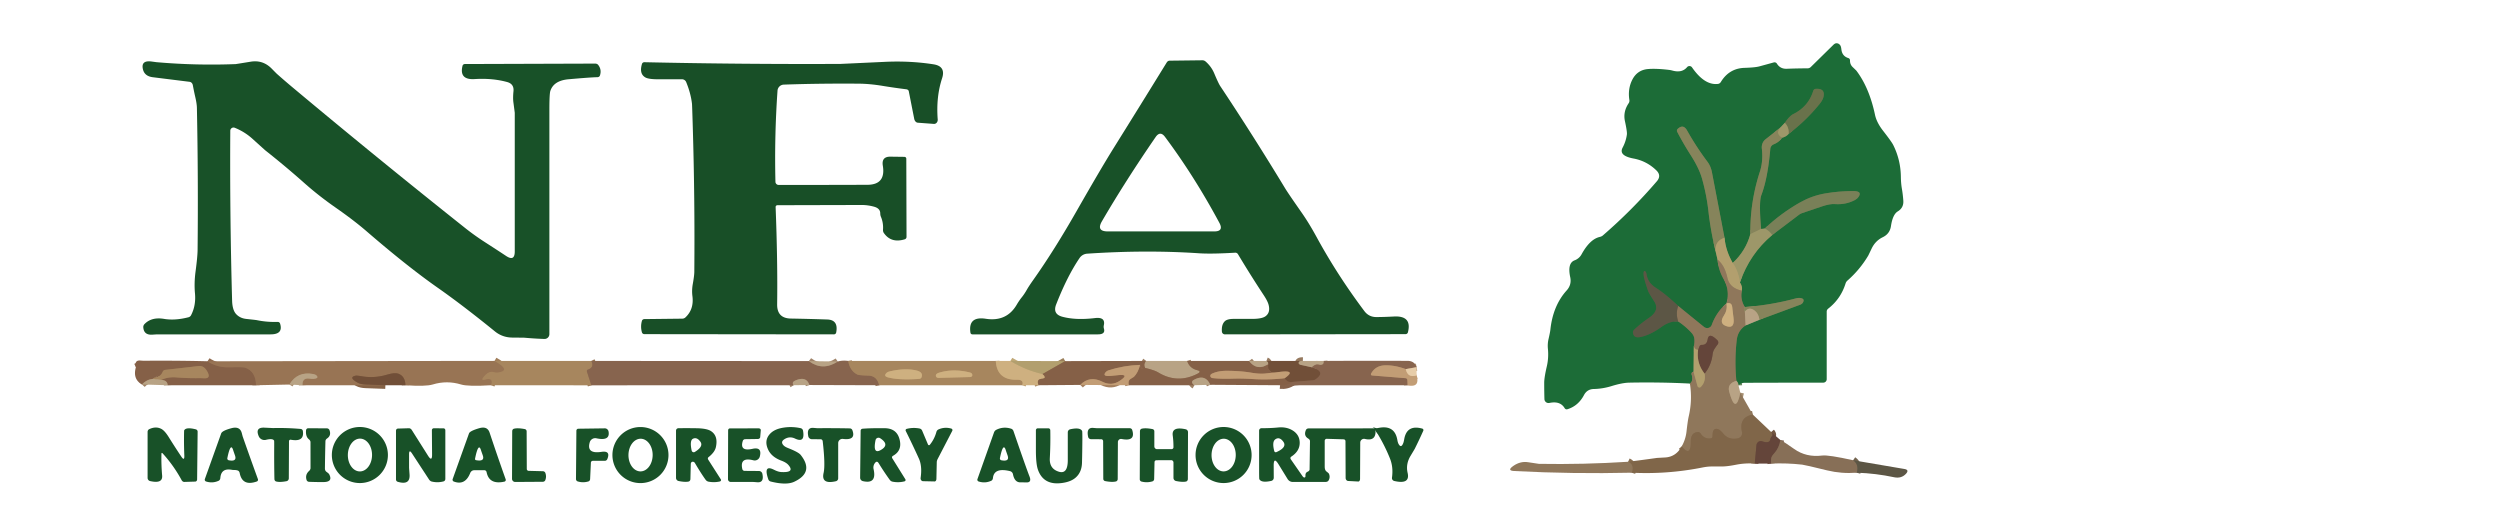 <?xml version="1.0" encoding="UTF-8" standalone="no"?>
<!DOCTYPE svg PUBLIC "-//W3C//DTD SVG 1.1//EN" "http://www.w3.org/Graphics/SVG/1.1/DTD/svg11.dtd">
<svg xmlns="http://www.w3.org/2000/svg" version="1.1" viewBox="0 0 686 143">
<g stroke-width="2.00" fill="none" stroke-linecap="butt">
<path stroke="#6a885e" vector-effect="non-scaling-stroke" d="
  M 477.04 105.75
  Q 477.02 105.00 476.46 104.50"
/>
<path stroke="#567249" vector-effect="non-scaling-stroke" d="
  M 476.46 104.50
  Q 475.92 98.90 476.56 93.31
  Q 476.86 90.70 479.00 89.29"
/>
<path stroke="#6a885e" vector-effect="non-scaling-stroke" d="
  M 479.00 89.29
  L 482.79 87.75"
/>
<path stroke="#517849" vector-effect="non-scaling-stroke" d="
  M 482.79 87.75
  L 493.96 83.62
  A 1.59 1.15 -2.3 0 0 494.72 83.02
  Q 495.34 81.92 493.93 81.77
  Q 493.40 81.71 492.58 81.93
  Q 485.80 83.73 478.79 84.25"
/>
<path stroke="#567249" vector-effect="non-scaling-stroke" d="
  M 478.79 84.25
  Q 477.50 82.23 477.96 79.75"
/>
<path stroke="#678653" vector-effect="non-scaling-stroke" d="
  M 477.96 79.75
  Q 478.18 78.62 477.44 77.50"
/>
<path stroke="#5d8250" vector-effect="non-scaling-stroke" d="
  M 477.44 77.50
  Q 480.15 69.64 486.29 64.50"
/>
<path stroke="#4b7648" vector-effect="non-scaling-stroke" d="
  M 486.29 64.50
  L 493.69 58.90
  Q 494.07 58.62 494.55 58.46
  L 499.97 56.63
  Q 502.15 55.90 503.49 56.00
  Q 506.37 56.22 508.86 54.96
  Q 509.66 54.55 510.05 53.93
  Q 511.01 52.42 508.50 52.42
  Q 504.70 52.43 500.99 53.05
  Q 497.29 53.66 493.96 55.53
  Q 488.69 58.50 484.25 62.71"
/>
<path stroke="#5d8250" vector-effect="non-scaling-stroke" d="
  M 484.25 62.71
  L 483.25 62.83"
/>
<path stroke="#517849" vector-effect="non-scaling-stroke" d="
  M 483.25 62.83
  Q 482.61 55.40 483.31 53.56
  Q 485.08 48.93 485.77 40.85
  A 1.48 1.48 -8.5 0 1 486.69 39.61
  Q 488.18 39.02 489.00 37.79"
/>
<path stroke="#5d8250" vector-effect="non-scaling-stroke" d="
  M 489.00 37.79
  Q 490.07 37.56 490.79 36.75"
/>
<path stroke="#436f41" vector-effect="non-scaling-stroke" d="
  M 490.79 36.75
  Q 495.55 33.16 499.30 28.53
  Q 500.24 27.37 500.41 26.39
  Q 500.79 24.19 498.19 24.38
  A 0.80 0.71 -82.5 0 0 497.55 24.93
  Q 496.21 29.25 492.06 31.31
  Q 491.07 31.80 489.75 33.71"
/>
<path stroke="#5d8250" vector-effect="non-scaling-stroke" d="
  M 489.75 33.71
  L 488.50 35.04"
/>
<path stroke="#517849" vector-effect="non-scaling-stroke" d="
  M 488.50 35.04
  L 484.45 38.23
  A 2.93 2.66 69.1 0 0 483.45 40.79
  Q 483.84 44.26 482.91 47.10
  Q 480.19 55.46 480.29 64.25"
/>
<path stroke="#5d8250" vector-effect="non-scaling-stroke" d="
  M 480.29 64.25
  Q 479.06 68.80 475.47 72.15"
/>
<path stroke="#678653" vector-effect="non-scaling-stroke" d="
  M 475.47 72.15
  Q 473.56 68.90 473.21 65.25"
/>
<path stroke="#517849" vector-effect="non-scaling-stroke" d="
  M 473.21 65.25
  L 469.75 47.23
  Q 469.43 45.59 468.53 44.39
  Q 465.46 40.31 462.94 35.81
  Q 461.87 33.92 460.34 35.39
  A 0.70 0.65 54.7 0 0 460.23 36.19
  Q 461.94 39.46 463.93 42.57
  Q 466.22 46.15 467.03 49.00
  Q 468.27 53.38 468.79 57.94
  Q 469.41 63.41 470.71 68.75"
/>
<path stroke="#678653" vector-effect="non-scaling-stroke" d="
  M 470.71 68.75
  L 471.29 71.25"
/>
<path stroke="#567249" vector-effect="non-scaling-stroke" d="
  M 471.29 71.25
  Q 471.54 74.07 472.94 76.54
  Q 474.74 79.72 473.75 83.25
  Q 470.96 85.66 469.69 89.18
  A 1.37 1.31 29.8 0 1 467.57 89.70
  L 460.50 83.96"
/>
<path stroke="#3c613e" vector-effect="non-scaling-stroke" d="
  M 460.50 83.96
  Q 457.12 80.73 454.31 78.94
  Q 452.13 77.55 451.80 75.20
  A 1.20 0.58 -89.8 0 0 451.43 74.43
  Q 450.97 74.12 451.00 75.25
  Q 451.03 76.37 452.24 79.83
  Q 452.43 80.39 453.93 82.73
  Q 455.50 85.17 452.47 87.23
  Q 450.31 88.68 448.42 90.47
  A 1.04 0.90 -27.8 0 0 448.09 91.32
  Q 448.29 92.82 450.00 92.50
  Q 452.76 91.99 455.94 89.69
  Q 458.24 88.03 460.50 88.21"
/>
<path stroke="#567249" vector-effect="non-scaling-stroke" d="
  M 460.50 88.21
  Q 462.48 89.52 464.08 91.25
  Q 464.84 92.05 464.93 92.98
  Q 465.03 93.99 464.79 95.00"
/>
<path stroke="#678653" vector-effect="non-scaling-stroke" d="
  M 464.79 95.00
  L 464.71 102.00"
/>
<path stroke="#567249" vector-effect="non-scaling-stroke" d="
  M 464.71 102.00
  Q 463.97 102.11 464.25 103.00
  Q 464.70 104.39 463.71 105.25"
/>
<path stroke="#8b8c61" vector-effect="non-scaling-stroke" d="
  M 486.29 64.50
  Q 485.51 63.34 484.25 62.71"
/>
<path stroke="#928e62" vector-effect="non-scaling-stroke" d="
  M 489.00 37.79
  Q 487.05 36.69 488.50 35.04"
/>
<path stroke="#928e62" vector-effect="non-scaling-stroke" d="
  M 483.25 62.83
  L 480.29 64.25"
/>
<path stroke="#9c9265" vector-effect="non-scaling-stroke" d="
  M 473.21 65.25
  Q 470.66 66.05 470.71 68.75"
/>
<path stroke="#8b7e5b" vector-effect="non-scaling-stroke" d="
  M 478.79 84.25
  Q 478.35 84.86 478.79 85.50"
/>
<path stroke="#a48d70" vector-effect="non-scaling-stroke" d="
  M 478.79 85.50
  L 479.00 89.29"
/>
<path stroke="#a48d70" vector-effect="non-scaling-stroke" d="
  M 476.46 104.50
  Q 473.89 105.25 474.50 107.50
  Q 476.27 114.00 477.54 107.75"
/>
<path stroke="#886f52" vector-effect="non-scaling-stroke" d="
  M 480.96 113.75
  Q 477.09 114.49 478.00 118.52
  A 1.46 1.46 77.9 0 1 476.86 120.28
  Q 474.41 120.76 472.98 119.10
  Q 472.08 118.04 471.60 117.83
  Q 469.88 117.11 469.92 119.68
  A 0.61 0.53 86.8 0 1 469.46 120.28
  Q 467.69 120.52 466.69 119.00
  A 0.99 0.76 68.3 0 0 465.93 118.55
  Q 463.91 118.67 463.94 121.25
  Q 463.99 125.51 461.46 122.50"
/>
<path stroke="#a18b65" vector-effect="non-scaling-stroke" d="
  M 464.71 102.00
  L 465.79 105.91
  A 0.55 0.54 60.2 0 0 466.70 106.17
  Q 468.11 104.76 467.75 102.54"
/>
<path stroke="#7a5e4b" vector-effect="non-scaling-stroke" d="
  M 467.75 102.54
  Q 469.57 100.22 469.93 97.29
  Q 470.04 96.42 470.40 95.83
  Q 470.92 95.01 471.30 94.55
  A 0.89 0.88 42.2 0 0 471.24 93.36
  Q 468.90 91.03 468.57 93.17
  Q 468.33 94.65 467.07 94.63
  A 0.79 0.61 9.3 0 0 466.35 95.02
  L 465.96 96.00"
/>
<path stroke="#a18b65" vector-effect="non-scaling-stroke" d="
  M 465.96 96.00
  Q 464.99 95.91 464.79 95.00"
/>
<path stroke="#766750" vector-effect="non-scaling-stroke" d="
  M 460.50 88.21
  Q 459.76 86.04 460.50 83.96"
/>
<path stroke="#af946e" vector-effect="non-scaling-stroke" d="
  M 473.75 83.25
  Q 474.05 85.08 473.06 86.56
  Q 471.52 88.88 473.94 89.56
  Q 476.09 90.17 475.65 87.05
  Q 475.46 85.66 475.32 84.27
  Q 475.18 82.87 473.75 83.25"
/>
<path stroke="#83855a" vector-effect="non-scaling-stroke" d="
  M 490.79 36.75
  Q 490.95 34.93 489.75 33.71"
/>
<path stroke="#9f9470" vector-effect="non-scaling-stroke" d="
  M 482.79 87.75
  Q 482.57 86.09 481.50 85.25
  Q 479.96 84.04 478.79 85.50"
/>
<path stroke="#a18b65" vector-effect="non-scaling-stroke" d="
  M 477.96 79.75
  Q 474.62 79.06 474.00 76.25
  Q 473.23 72.73 471.29 71.25"
/>
<path stroke="#a89b6c" vector-effect="non-scaling-stroke" d="
  M 477.44 77.50
  Q 477.06 74.53 475.47 72.15"
/>
<path stroke="#725642" vector-effect="non-scaling-stroke" d="
  M 486.00 118.54
  Q 486.60 119.26 486.23 119.67
  A 1.59 0.72 -36.4 0 0 485.80 120.44
  Q 485.62 121.82 483.54 121.09
  A 1.23 1.18 -77.9 0 0 481.97 122.16
  L 481.50 127.21"
/>
<path stroke="#886f52" vector-effect="non-scaling-stroke" d="
  M 447.75 129.71
  Q 448.49 127.52 446.75 126.71"
/>
<path stroke="#8b7254" vector-effect="non-scaling-stroke" d="
  M 467.75 102.54
  Q 465.45 99.64 465.96 96.00"
/>
<path stroke="#765a49" vector-effect="non-scaling-stroke" d="
  M 488.54 120.75
  Q 488.22 122.92 486.78 124.48
  Q 486.15 125.16 486.04 125.70
  Q 485.89 126.44 486.00 127.21"
/>
<path stroke="#72634e" vector-effect="non-scaling-stroke" d="
  M 508.50 126.29
  Q 510.17 127.45 509.50 129.71"
/>
<path stroke="#8f6a4e" vector-effect="non-scaling-stroke" d="
  M 56.94 99.13
  Q 59.54 100.86 62.70 100.78
  Q 66.71 100.68 67.27 100.88
  Q 70.20 101.92 70.25 105.71"
/>
<path stroke="#9f8266" vector-effect="non-scaling-stroke" d="
  M 46.00 105.71
  Q 45.92 104.28 44.21 104.25"
/>
<path stroke="#967353" vector-effect="non-scaling-stroke" d="
  M 44.21 104.25
  Q 46.14 103.38 48.25 103.55
  Q 51.61 103.82 54.98 103.76
  Q 55.07 103.76 56.03 103.80
  Q 57.90 103.89 56.94 102.06
  Q 55.99 100.28 54.56 100.44
  L 45.31 101.50
  A 0.93 0.80 -78.6 0 0 44.63 102.03
  Q 43.96 103.52 42.25 103.71"
/>
<path stroke="#856047" vector-effect="non-scaling-stroke" d="
  M 42.25 103.71
  Q 43.21 103.29 43.59 102.47
  A 0.38 0.34 13.4 0 0 43.25 101.98
  Q 41.05 101.84 39.19 100.56
  Q 38.55 100.13 37.29 100.75"
/>
<path stroke="#b09572" vector-effect="non-scaling-stroke" d="
  M 44.21 104.25
  L 42.00 103.96"
/>
<path stroke="#a07d59" vector-effect="non-scaling-stroke" d="
  M 135.71 99.03
  Q 140.56 101.78 136.44 102.26
  Q 136.11 102.30 135.47 102.12
  Q 134.04 101.71 132.63 103.56
  Q 131.97 104.44 133.03 104.16
  Q 135.58 103.49 134.75 105.71"
/>
<path stroke="#856246" vector-effect="non-scaling-stroke" d="
  M 111.25 105.71
  Q 111.19 103.28 109.35 102.55
  Q 108.34 102.16 106.21 102.81
  Q 102.54 103.93 98.67 103.15
  Q 97.85 102.98 97.33 103.14
  Q 95.64 103.64 98.21 105.04
  Q 98.99 105.46 100.32 105.51
  L 105.75 105.71"
/>
<path stroke="#a88c6d" vector-effect="non-scaling-stroke" d="
  M 83.00 105.71
  Q 82.89 103.58 84.96 103.89
  Q 85.71 104.00 86.05 103.96
  Q 87.54 103.80 86.90 103.10
  Q 86.59 102.75 85.98 102.64
  Q 81.60 101.81 79.41 105.52"
/>
<path stroke="#967353" vector-effect="non-scaling-stroke" d="
  M 42.25 103.71
  Q 42.03 103.75 42.00 103.96"
/>
<path stroke="#9f8266" vector-effect="non-scaling-stroke" d="
  M 42.00 103.96
  Q 40.18 104.14 38.96 105.50"
/>
<path stroke="#977556" vector-effect="non-scaling-stroke" d="
  M 162.25 99.04
  Q 163.16 100.81 161.29 101.43
  A 0.46 0.40 71.4 0 0 161.06 101.99
  L 162.27 105.73"
/>
<path stroke="#a0846a" vector-effect="non-scaling-stroke" d="
  M 221.96 99.08
  Q 225.72 101.92 229.86 99.20"
/>
<path stroke="#977556" vector-effect="non-scaling-stroke" d="
  M 232.75 99.04
  Q 233.22 101.76 235.28 102.78
  Q 235.71 102.99 238.30 103.07
  Q 240.62 103.13 241.25 105.71"
/>
<path stroke="#a0846a" vector-effect="non-scaling-stroke" d="
  M 222.09 105.65
  Q 221.25 103.07 218.19 104.44
  Q 217.20 104.88 217.75 105.71"
/>
<path stroke="#bb9b6f" vector-effect="non-scaling-stroke" d="
  M 273.25 99.04
  Q 273.56 104.31 279.00 104.20
  Q 281.04 104.16 280.50 105.71"
/>
<path stroke="#c0a877" vector-effect="non-scaling-stroke" d="
  M 277.25 99.04
  Q 281.55 101.64 286.07 102.63"
/>
<path stroke="#aa8864" vector-effect="non-scaling-stroke" d="
  M 286.07 102.63
  Q 286.73 103.15 286.71 103.53
  A 0.85 0.39 -3.2 0 1 285.93 103.94
  Q 284.31 104.05 285.00 105.71"
/>
<path stroke="#9f8266" vector-effect="non-scaling-stroke" d="
  M 314.50 99.04
  Q 313.80 99.92 314.25 100.96"
/>
<path stroke="#856047" vector-effect="non-scaling-stroke" d="
  M 314.25 100.96
  Q 313.30 101.79 312.84 100.13"
/>
<path stroke="#a47f5e" vector-effect="non-scaling-stroke" d="
  M 312.84 100.13
  Q 308.44 100.27 304.32 101.57
  Q 303.67 101.77 303.35 102.18
  Q 302.40 103.39 304.88 103.14
  Q 305.81 103.05 306.74 102.95
  Q 310.15 102.57 307.25 104.50
  Q 304.99 106.00 302.50 104.75
  Q 298.99 102.98 296.42 105.62"
/>
<path stroke="#9c805b" vector-effect="non-scaling-stroke" d="
  M 292.29 99.09
  L 286.07 102.63"
/>
<path stroke="#9f8266" vector-effect="non-scaling-stroke" d="
  M 325.75 99.04
  Q 326.41 101.04 328.49 101.57
  Q 329.82 101.92 328.59 102.55
  Q 323.06 105.38 317.81 102.19
  Q 316.82 101.58 314.25 100.96"
/>
<path stroke="#9f8266" vector-effect="non-scaling-stroke" d="
  M 342.75 99.04
  Q 344.84 101.87 348.00 99.96"
/>
<path stroke="#7b5840" vector-effect="non-scaling-stroke" d="
  M 348.00 99.96
  Q 347.82 103.01 351.25 102.04"
/>
<path stroke="#a47f5e" vector-effect="non-scaling-stroke" d="
  M 351.25 102.04
  Q 349.27 102.27 347.29 102.48
  Q 345.64 102.66 343.36 102.27
  Q 340.56 101.78 336.75 101.75
  Q 334.19 101.73 332.50 102.57
  A 0.67 0.55 -24.3 0 0 332.14 103.31
  Q 332.30 103.70 332.75 103.75
  Q 335.11 104.01 338.26 103.90
  Q 340.82 103.82 343.74 104.01
  Q 348.12 104.29 352.50 103.79"
/>
<path stroke="#7b5840" vector-effect="non-scaling-stroke" d="
  M 352.50 103.79
  Q 353.23 105.04 354.75 104.79"
/>
<path stroke="#86624b" vector-effect="non-scaling-stroke" d="
  M 354.75 104.79
  Q 353.26 105.89 351.25 105.71"
/>
<path stroke="#9f8266" vector-effect="non-scaling-stroke" d="
  M 332.10 105.59
  Q 330.69 102.47 327.50 104.30
  A 0.70 0.55 -26.3 0 0 327.14 105.05
  Q 327.29 105.45 327.75 105.71"
/>
<path stroke="#a47f5e" vector-effect="non-scaling-stroke" d="
  M 309.75 105.71
  Q 309.43 104.46 310.27 103.95
  Q 311.09 103.46 311.14 103.41
  Q 312.27 102.30 312.84 100.13"
/>
<path stroke="#95795f" vector-effect="non-scaling-stroke" d="
  M 357.50 99.04
  Q 356.42 99.00 356.35 99.57
  A 0.71 0.45 10.9 0 0 356.93 100.12
  L 360.00 100.79"
/>
<path stroke="#7c5a43" vector-effect="non-scaling-stroke" d="
  M 360.00 100.79
  Q 364.08 102.04 360.87 104.17
  Q 360.61 104.34 359.95 104.39
  L 354.75 104.79"
/>
<path stroke="#9a7657" vector-effect="non-scaling-stroke" d="
  M 352.50 103.79
  Q 355.82 101.50 351.25 102.04"
/>
<path stroke="#b7997c" vector-effect="non-scaling-stroke" d="
  M 388.71 100.75
  L 385.75 101.29"
/>
<path stroke="#a58162" vector-effect="non-scaling-stroke" d="
  M 385.75 101.29
  Q 382.69 100.16 380.00 100.25
  Q 377.40 100.34 376.22 102.54
  A 0.34 0.33 16.0 0 0 376.50 103.03
  L 385.69 103.77
  A 0.58 0.53 89.9 0 1 386.19 104.31
  L 386.25 105.71"
/>
<path stroke="#95795f" vector-effect="non-scaling-stroke" d="
  M 347.50 99.04
  Q 348.12 99.29 348.00 99.96"
/>
<path stroke="#a0846a" vector-effect="non-scaling-stroke" d="
  M 363.25 99.04
  Q 363.39 100.43 361.81 100.06
  Q 360.91 99.86 360.00 100.79"
/>
<path stroke="#d5b58f" vector-effect="non-scaling-stroke" d="
  M 385.75 101.29
  Q 386.29 103.78 388.71 103.00"
/>
<path stroke="#185128" vector-effect="non-scaling-stroke" d="
  M 377.75 117.54
  Q 377.58 118.05 377.45 118.13"
/>
<path stroke="#bb9b6f" vector-effect="non-scaling-stroke" d="
  M 251.56 101.69
  Q 248.42 100.89 244.05 101.94
  Q 243.49 102.08 243.19 102.41
  Q 242.43 103.23 243.69 103.56
  Q 246.65 104.34 252.19 103.97
  A 0.80 0.71 6.1 0 0 252.89 103.47
  Q 253.32 102.13 251.56 101.69"
/>
<path stroke="#bb9b6f" vector-effect="non-scaling-stroke" d="
  M 266.06 102.19
  Q 261.57 101.10 257.75 102.25
  Q 256.64 102.58 256.83 103.25
  A 0.78 0.60 -7.1 0 0 257.57 103.69
  L 266.19 103.46
  A 0.62 0.51 -0.1 0 0 266.80 102.96
  Q 266.82 102.37 266.06 102.19"
/>
</g>
<path fill="#1c6c37" d="
  M 477.04 105.75
  Q 477.02 105.00 476.46 104.50
  Q 475.92 98.90 476.56 93.31
  Q 476.86 90.70 479.00 89.29
  L 482.79 87.75
  L 493.96 83.62
  A 1.59 1.15 -2.3 0 0 494.72 83.02
  Q 495.34 81.92 493.93 81.77
  Q 493.40 81.71 492.58 81.93
  Q 485.80 83.73 478.79 84.25
  Q 477.50 82.23 477.96 79.75
  Q 478.18 78.62 477.44 77.50
  Q 480.15 69.64 486.29 64.50
  L 493.69 58.90
  Q 494.07 58.62 494.55 58.46
  L 499.97 56.63
  Q 502.15 55.90 503.49 56.00
  Q 506.37 56.22 508.86 54.96
  Q 509.66 54.55 510.05 53.93
  Q 511.01 52.42 508.50 52.42
  Q 504.70 52.43 500.99 53.05
  Q 497.29 53.66 493.96 55.53
  Q 488.69 58.50 484.25 62.71
  L 483.25 62.83
  Q 482.61 55.40 483.31 53.56
  Q 485.08 48.93 485.77 40.85
  A 1.48 1.48 -8.5 0 1 486.69 39.61
  Q 488.18 39.02 489.00 37.79
  Q 490.07 37.56 490.79 36.75
  Q 495.55 33.16 499.30 28.53
  Q 500.24 27.37 500.41 26.39
  Q 500.79 24.19 498.19 24.38
  A 0.80 0.71 -82.5 0 0 497.55 24.93
  Q 496.21 29.25 492.06 31.31
  Q 491.07 31.80 489.75 33.71
  L 488.50 35.04
  L 484.45 38.23
  A 2.93 2.66 69.1 0 0 483.45 40.79
  Q 483.84 44.26 482.91 47.10
  Q 480.19 55.46 480.29 64.25
  Q 479.06 68.80 475.47 72.15
  Q 473.56 68.90 473.21 65.25
  L 469.75 47.23
  Q 469.43 45.59 468.53 44.39
  Q 465.46 40.31 462.94 35.81
  Q 461.87 33.92 460.34 35.39
  A 0.70 0.65 54.7 0 0 460.23 36.19
  Q 461.94 39.46 463.93 42.57
  Q 466.22 46.15 467.03 49.00
  Q 468.27 53.38 468.79 57.94
  Q 469.41 63.41 470.71 68.75
  L 471.29 71.25
  Q 471.54 74.07 472.94 76.54
  Q 474.74 79.72 473.75 83.25
  Q 470.96 85.66 469.69 89.18
  A 1.37 1.31 29.8 0 1 467.57 89.70
  L 460.50 83.96
  Q 457.12 80.73 454.31 78.94
  Q 452.13 77.55 451.80 75.20
  A 1.20 0.58 -89.8 0 0 451.43 74.43
  Q 450.97 74.12 451.00 75.25
  Q 451.03 76.37 452.24 79.83
  Q 452.43 80.39 453.93 82.73
  Q 455.50 85.17 452.47 87.23
  Q 450.31 88.68 448.42 90.47
  A 1.04 0.90 -27.8 0 0 448.09 91.32
  Q 448.29 92.82 450.00 92.50
  Q 452.76 91.99 455.94 89.69
  Q 458.24 88.03 460.50 88.21
  Q 462.48 89.52 464.08 91.25
  Q 464.84 92.05 464.93 92.98
  Q 465.03 93.99 464.79 95.00
  L 464.71 102.00
  Q 463.97 102.11 464.25 103.00
  Q 464.70 104.39 463.71 105.25
  Q 455.37 104.83 447.03 105.00
  Q 445.15 105.04 442.25 105.93
  Q 439.81 106.69 437.36 106.74
  Q 435.50 106.78 434.64 108.42
  Q 433.06 111.40 430.05 112.31
  A 0.68 0.61 65.6 0 1 429.33 111.99
  Q 428.11 109.94 425.15 110.57
  A 1.13 1.12 -6.9 0 1 423.79 109.51
  Q 423.73 107.42 423.73 105.01
  Q 423.74 103.57 424.43 100.60
  Q 424.99 98.24 424.75 95.75
  Q 424.61 94.37 424.91 93.07
  Q 425.34 91.21 425.42 90.49
  Q 426.12 83.88 429.89 79.70
  Q 431.31 78.13 430.87 76.06
  Q 430.04 72.19 432.09 71.43
  A 3.60 3.59 4.0 0 0 433.98 69.79
  Q 436.24 65.66 438.95 65.02
  Q 439.49 64.90 439.82 64.61
  Q 447.81 57.70 454.64 49.74
  Q 455.97 48.19 454.51 46.76
  Q 451.87 44.18 448.25 43.50
  Q 444.07 42.72 445.25 40.50
  Q 446.17 38.77 446.42 36.88
  Q 446.51 36.17 445.88 33.23
  Q 445.33 30.67 446.89 28.35
  A 1.27 1.22 -33.1 0 0 447.10 27.44
  Q 446.62 24.37 447.92 21.84
  Q 449.30 19.17 452.28 18.94
  Q 454.55 18.76 458.07 19.19
  Q 458.45 19.24 458.82 19.34
  Q 461.52 20.12 462.93 18.43
  A 0.86 0.86 -42.5 0 1 464.29 18.49
  Q 467.76 23.50 471.45 23.02
  A 1.13 0.95 -74.7 0 0 472.19 22.51
  Q 474.48 18.75 478.70 18.62
  Q 481.61 18.53 482.75 18.22
  Q 484.60 17.72 486.72 17.13
  A 0.77 0.76 65.6 0 1 487.58 17.46
  Q 488.50 18.93 490.25 18.87
  Q 493.13 18.76 496.00 18.75
  A 1.27 1.18 21.1 0 0 496.87 18.40
  L 503.09 12.29
  A 1.36 0.76 -55.7 0 1 503.93 11.87
  Q 504.59 11.87 504.99 12.48
  Q 505.19 12.78 505.28 13.58
  Q 505.49 15.42 507.20 15.94
  A 0.65 0.63 -81.1 0 1 507.64 16.57
  Q 507.62 17.67 508.35 18.38
  Q 509.36 19.35 509.38 19.38
  Q 512.93 24.07 514.50 31.50
  Q 514.95 33.61 516.71 35.88
  Q 519.06 38.89 519.51 39.80
  Q 521.55 43.90 521.60 48.56
  Q 521.62 50.27 521.88 51.80
  Q 522.15 53.35 522.27 55.06
  Q 522.41 56.99 520.76 58.00
  Q 519.35 58.85 518.88 62.05
  Q 518.56 64.15 516.65 65.08
  Q 514.61 66.06 513.59 68.18
  Q 512.68 70.08 512.65 70.13
  Q 510.35 74.00 506.94 76.99
  A 1.79 1.69 79.5 0 0 506.42 77.79
  Q 505.11 82.00 501.66 84.69
  A 1.07 0.97 -20.8 0 0 501.25 85.49
  L 501.25 104.05
  A 0.95 0.95 -89.5 0 1 500.30 105.00
  Q 489.50 105.00 478.75 105.04
  Q 477.72 105.04 477.04 105.75
  Z"
/>
<path fill="#185128" d="
  M 281.73 79.56
  Q 282.32 78.52 283.44 76.94
  Q 289.26 68.73 295.48 57.81
  Q 302.16 46.11 305.61 40.59
  Q 312.92 28.87 320.17 17.11
  A 1.01 0.89 -72.1 0 1 320.94 16.65
  L 329.93 16.54
  A 1.39 1.23 62.5 0 1 330.82 16.88
  Q 332.39 18.25 333.18 20.12
  Q 334.35 22.90 334.84 23.63
  Q 344.03 37.46 352.63 51.66
  Q 353.51 53.11 357.09 58.22
  Q 359.18 61.20 361.25 65.00
  Q 366.93 75.43 374.38 85.36
  Q 375.61 87.00 377.67 87.00
  Q 379.62 87.00 382.49 86.85
  Q 387.52 86.58 386.33 91.20
  A 0.68 0.66 7.2 0 1 385.68 91.69
  L 336.11 91.75
  A 0.82 0.82 88.1 0 1 335.29 90.98
  Q 335.14 89.06 336.10 88.14
  Q 336.77 87.50 338.59 87.50
  Q 341.09 87.50 343.60 87.50
  Q 346.26 87.50 347.24 86.79
  Q 348.66 85.77 348.10 83.63
  Q 347.84 82.61 346.71 80.91
  Q 343.08 75.40 339.70 69.75
  A 0.84 0.84 73.0 0 0 338.93 69.34
  Q 332.40 69.73 329.00 69.50
  Q 314.50 68.52 298.31 69.61
  A 2.74 2.73 -74.8 0 0 296.23 70.81
  Q 292.85 75.78 289.81 83.54
  Q 288.78 86.19 291.53 86.92
  Q 295.24 87.91 300.47 87.28
  Q 303.40 86.93 302.89 89.26
  Q 302.78 89.72 302.93 90.22
  Q 303.36 91.75 301.25 91.75
  Q 284.25 91.75 266.81 91.75
  A 0.53 0.53 85.5 0 1 266.29 91.30
  Q 265.60 86.72 270.50 87.47
  Q 276.17 88.34 278.94 83.69
  Q 279.65 82.48 280.35 81.61
  Q 281.07 80.72 281.73 79.56
  Z
  M 317.09 37.63
  Q 308.84 49.62 302.38 60.70
  Q 300.74 63.50 303.98 63.50
  L 333.19 63.50
  Q 335.86 63.50 334.60 61.15
  Q 327.73 48.36 319.69 37.58
  Q 318.36 35.78 317.09 37.63
  Z"
/>
<path fill="#185128" d="
  M 52.43 86.49
  Q 53.81 83.83 53.50 80.50
  Q 53.24 77.66 53.66 74.50
  Q 54.20 70.46 54.22 68.57
  Q 54.42 49.08 54.03 29.60
  Q 54.01 28.43 53.55 26.48
  Q 53.28 25.32 52.91 23.37
  A 1.16 0.99 86.7 0 0 52.03 22.45
  L 41.92 21.19
  Q 39.53 20.89 39.17 18.77
  Q 38.78 16.51 41.59 16.88
  Q 42.85 17.05 42.92 17.06
  Q 53.77 18.01 64.64 17.59
  Q 64.74 17.59 68.78 16.93
  Q 72.11 16.38 74.51 18.79
  Q 75.90 20.20 75.95 20.24
  Q 78.21 22.25 80.54 24.19
  Q 103.85 43.68 127.64 62.57
  Q 130.22 64.62 133.19 66.53
  Q 136.21 68.47 138.90 70.25
  Q 141.25 71.80 141.25 68.99
  Q 141.25 49.74 141.25 30.95
  Q 141.25 30.90 140.88 28.11
  Q 140.71 26.86 140.90 25.03
  Q 141.09 23.04 139.16 22.51
  Q 135.12 21.40 130.25 21.70
  Q 125.94 21.97 126.92 18.05
  A 0.67 0.63 6.7 0 1 127.56 17.57
  L 163.31 17.45
  A 1.13 0.89 -14.8 0 1 164.14 17.81
  Q 165.16 19.11 164.62 20.72
  A 0.74 0.66 8.0 0 1 163.93 21.18
  Q 161.98 21.22 156.00 21.75
  Q 151.96 22.11 151.02 24.94
  Q 150.75 25.74 150.75 30.09
  Q 150.75 60.80 150.75 91.68
  A 1.33 1.33 1.0 0 1 149.37 93.01
  Q 146.55 92.91 143.93 92.67
  Q 143.84 92.66 140.57 92.63
  Q 137.86 92.60 135.81 90.94
  Q 126.93 83.73 120.07 78.93
  Q 111.70 73.06 100.56 63.44
  Q 97.09 60.44 91.93 56.85
  Q 87.38 53.67 83.43 50.16
  Q 78.25 45.56 72.81 41.27
  Q 72.73 41.21 69.30 38.11
  Q 67.16 36.17 64.42 35.06
  A 0.89 0.89 -78.5 0 0 63.19 35.88
  Q 63.04 59.10 63.69 82.49
  Q 63.77 85.10 64.81 86.20
  Q 65.86 87.32 67.54 87.51
  Q 70.23 87.80 70.42 87.84
  Q 73.26 88.43 76.18 88.33
  A 0.70 0.63 -8.2 0 1 76.85 88.78
  Q 77.79 91.75 74.25 91.75
  Q 58.71 91.75 43.17 91.75
  Q 43.03 91.75 41.84 91.83
  Q 39.47 92.00 39.32 89.81
  A 1.18 1.09 -26.6 0 1 39.65 88.93
  Q 41.58 86.93 45.00 87.50
  Q 48.01 88.01 51.71 87.06
  A 1.10 1.10 -83.3 0 0 52.43 86.49
  Z"
/>
<path fill="#184f27" d="
  M 212.83 56.82
  Q 213.41 71.76 213.25 83.50
  Q 213.20 87.34 217.00 87.41
  Q 222.00 87.50 226.99 87.67
  Q 230.12 87.77 229.45 91.24
  A 0.62 0.62 5.0 0 1 228.84 91.75
  L 176.82 91.69
  A 0.71 0.67 -7.6 0 1 176.15 91.21
  Q 175.69 89.62 176.15 88.03
  A 0.71 0.66 7.6 0 1 176.82 87.56
  L 187.19 87.44
  A 1.35 1.23 21.8 0 0 188.07 87.11
  Q 190.47 84.87 190.00 81.25
  Q 189.79 79.64 190.11 77.88
  Q 190.51 75.64 190.52 74.58
  Q 190.69 54.55 190.09 34.54
  Q 189.92 28.78 189.88 28.46
  Q 189.54 25.57 188.29 22.53
  A 1.26 1.25 78.8 0 0 187.13 21.75
  Q 183.71 21.75 180.52 21.75
  Q 177.96 21.75 177.08 21.24
  Q 175.34 20.24 176.16 17.54
  A 0.68 0.65 8.4 0 1 176.82 17.07
  Q 203.71 17.66 230.61 17.54
  Q 230.69 17.54 242.85 16.97
  Q 249.77 16.65 256.16 17.65
  Q 259.59 18.19 258.51 21.48
  Q 256.83 26.60 257.31 32.78
  A 1.13 1.00 89.5 0 1 256.25 34.00
  L 251.83 33.67
  A 1.35 1.00 84.4 0 1 250.86 32.60
  L 249.37 25.04
  A 0.81 0.64 -0.1 0 0 248.69 24.50
  Q 245.45 24.10 242.23 23.57
  Q 238.72 22.99 235.73 22.96
  Q 225.09 22.87 215.06 23.22
  A 1.78 1.78 -89.1 0 0 213.35 24.88
  Q 212.48 37.36 212.78 49.89
  A 0.89 0.89 89.0 0 0 213.67 50.75
  Q 226.50 50.75 238.00 50.71
  Q 243.10 50.69 242.25 45.49
  Q 241.83 42.96 244.33 42.99
  L 248.18 43.04
  A 0.52 0.51 0.6 0 1 248.69 43.55
  L 248.75 65.00
  A 0.70 0.67 81.5 0 1 248.28 65.66
  Q 244.53 66.82 242.52 63.92
  A 1.56 1.14 -67.2 0 1 242.30 63.00
  Q 242.43 61.14 241.71 59.45
  Q 241.55 59.08 241.54 58.51
  Q 241.51 57.18 239.85 56.72
  Q 238.11 56.24 236.39 56.25
  L 213.32 56.31
  A 0.49 0.49 88.9 0 0 212.83 56.82
  Z"
/>
<path fill="#69724b" d="
  M 490.79 36.75
  Q 490.95 34.93 489.75 33.71
  Q 491.07 31.80 492.06 31.31
  Q 496.21 29.25 497.55 24.93
  A 0.80 0.71 -82.5 0 1 498.19 24.38
  Q 500.79 24.19 500.41 26.39
  Q 500.24 27.37 499.30 28.53
  Q 495.55 33.16 490.79 36.75
  Z"
/>
<path fill="#9d9769" d="
  M 489.75 33.71
  Q 490.95 34.93 490.79 36.75
  Q 490.07 37.56 489.00 37.79
  Q 487.05 36.69 488.50 35.04
  L 489.75 33.71
  Z"
/>
<path fill="#86845b" d="
  M 473.21 65.25
  Q 470.66 66.05 470.71 68.75
  Q 469.41 63.41 468.79 57.94
  Q 468.27 53.38 467.03 49.00
  Q 466.22 46.15 463.93 42.57
  Q 461.94 39.46 460.23 36.19
  A 0.70 0.65 54.7 0 1 460.34 35.39
  Q 461.87 33.92 462.94 35.81
  Q 465.46 40.31 468.53 44.39
  Q 469.43 45.59 469.75 47.23
  L 473.21 65.25
  Z"
/>
<path fill="#86845b" d="
  M 488.50 35.04
  Q 487.05 36.69 489.00 37.79
  Q 488.18 39.02 486.69 39.61
  A 1.48 1.48 -8.5 0 0 485.77 40.85
  Q 485.08 48.93 483.31 53.56
  Q 482.61 55.40 483.25 62.83
  L 480.29 64.25
  Q 480.19 55.46 482.91 47.10
  Q 483.84 44.26 483.45 40.79
  A 2.93 2.66 69.1 0 1 484.45 38.23
  L 488.50 35.04
  Z"
/>
<path fill="#798058" d="
  M 486.29 64.50
  Q 485.51 63.34 484.25 62.71
  Q 488.69 58.50 493.96 55.53
  Q 497.29 53.66 500.99 53.05
  Q 504.70 52.43 508.50 52.42
  Q 511.01 52.42 510.05 53.93
  Q 509.66 54.55 508.86 54.96
  Q 506.37 56.22 503.49 56.00
  Q 502.15 55.90 499.97 56.63
  L 494.55 58.46
  Q 494.07 58.62 493.69 58.90
  L 486.29 64.50
  Z"
/>
<path fill="#9d9769" d="
  M 483.25 62.83
  L 484.25 62.71
  Q 485.51 63.34 486.29 64.50
  Q 480.15 69.64 477.44 77.50
  Q 477.06 74.53 475.47 72.15
  Q 479.06 68.80 480.29 64.25
  L 483.25 62.83
  Z"
/>
<path fill="#b29f6e" d="
  M 473.21 65.25
  Q 473.56 68.90 475.47 72.15
  Q 477.06 74.53 477.44 77.50
  Q 478.18 78.62 477.96 79.75
  Q 474.62 79.06 474.00 76.25
  Q 473.23 72.73 471.29 71.25
  L 470.71 68.75
  Q 470.66 66.05 473.21 65.25
  Z"
/>
<path fill="#8f775b" d="
  M 471.29 71.25
  Q 473.23 72.73 474.00 76.25
  Q 474.62 79.06 477.96 79.75
  Q 477.50 82.23 478.79 84.25
  Q 478.35 84.86 478.79 85.50
  L 479.00 89.29
  Q 476.86 90.70 476.56 93.31
  Q 475.92 98.90 476.46 104.50
  Q 473.89 105.25 474.50 107.50
  Q 476.27 114.00 477.54 107.75
  L 480.96 113.75
  Q 477.09 114.49 478.00 118.52
  A 1.46 1.46 77.9 0 1 476.86 120.28
  Q 474.41 120.76 472.98 119.10
  Q 472.08 118.04 471.60 117.83
  Q 469.88 117.11 469.92 119.68
  A 0.61 0.53 86.8 0 1 469.46 120.28
  Q 467.69 120.52 466.69 119.00
  A 0.99 0.76 68.3 0 0 465.93 118.55
  Q 463.91 118.67 463.94 121.25
  Q 463.99 125.51 461.46 122.50
  Q 462.54 120.56 462.78 118.41
  Q 463.11 115.45 463.38 114.28
  Q 464.42 109.83 463.71 105.25
  Q 464.70 104.39 464.25 103.00
  Q 463.97 102.11 464.71 102.00
  L 465.79 105.91
  A 0.55 0.54 60.2 0 0 466.70 106.17
  Q 468.11 104.76 467.75 102.54
  Q 469.57 100.22 469.93 97.29
  Q 470.04 96.42 470.40 95.83
  Q 470.92 95.01 471.30 94.55
  A 0.89 0.88 42.2 0 0 471.24 93.36
  Q 468.90 91.03 468.57 93.17
  Q 468.33 94.65 467.07 94.63
  A 0.79 0.61 9.3 0 0 466.35 95.02
  L 465.96 96.00
  Q 464.99 95.91 464.79 95.00
  Q 465.03 93.99 464.93 92.98
  Q 464.84 92.05 464.08 91.25
  Q 462.48 89.52 460.50 88.21
  Q 459.76 86.04 460.50 83.96
  L 467.57 89.70
  A 1.37 1.31 29.8 0 0 469.69 89.18
  Q 470.96 85.66 473.75 83.25
  Q 474.05 85.08 473.06 86.56
  Q 471.52 88.88 473.94 89.56
  Q 476.09 90.17 475.65 87.05
  Q 475.46 85.66 475.32 84.27
  Q 475.18 82.87 473.75 83.25
  Q 474.74 79.72 472.94 76.54
  Q 471.54 74.07 471.29 71.25
  Z"
/>
<path fill="#5c5645" d="
  M 460.50 83.96
  Q 459.76 86.04 460.50 88.21
  Q 458.24 88.03 455.94 89.69
  Q 452.76 91.99 450.00 92.50
  Q 448.29 92.82 448.09 91.32
  A 1.04 0.90 -27.8 0 1 448.42 90.47
  Q 450.31 88.68 452.47 87.23
  Q 455.50 85.17 453.93 82.73
  Q 452.43 80.39 452.24 79.83
  Q 451.03 76.37 451.00 75.25
  Q 450.97 74.12 451.43 74.43
  A 1.20 0.58 -89.8 0 1 451.80 75.20
  Q 452.13 77.55 454.31 78.94
  Q 457.12 80.73 460.50 83.96
  Z"
/>
<path fill="#86845b" d="
  M 482.79 87.75
  Q 482.57 86.09 481.50 85.25
  Q 479.96 84.04 478.79 85.50
  Q 478.35 84.86 478.79 84.25
  Q 485.80 83.73 492.58 81.93
  Q 493.40 81.71 493.93 81.77
  Q 495.34 81.92 494.72 83.02
  A 1.59 1.15 -2.3 0 1 493.96 83.62
  L 482.79 87.75
  Z"
/>
<path fill="#ceb080" d="
  M 473.75 83.25
  Q 475.18 82.87 475.32 84.27
  Q 475.46 85.66 475.65 87.05
  Q 476.09 90.17 473.94 89.56
  Q 471.52 88.88 473.06 86.56
  Q 474.05 85.08 473.75 83.25
  Z"
/>
<path fill="#b8a385" d="
  M 482.79 87.75
  L 479.00 89.29
  L 478.79 85.50
  Q 479.96 84.04 481.50 85.25
  Q 482.57 86.09 482.79 87.75
  Z"
/>
<path fill="#64453a" d="
  M 467.75 102.54
  Q 465.45 99.64 465.96 96.00
  L 466.35 95.02
  A 0.79 0.61 9.3 0 1 467.07 94.63
  Q 468.33 94.65 468.57 93.17
  Q 468.90 91.03 471.24 93.36
  A 0.89 0.88 42.2 0 1 471.30 94.55
  Q 470.92 95.01 470.40 95.83
  Q 470.04 96.42 469.93 97.29
  Q 469.57 100.22 467.75 102.54
  Z"
/>
<path fill="#b29f6e" d="
  M 464.79 95.00
  Q 464.99 95.91 465.96 96.00
  Q 465.45 99.64 467.75 102.54
  Q 468.11 104.76 466.70 106.17
  A 0.55 0.54 60.2 0 1 465.79 105.91
  L 464.71 102.00
  L 464.79 95.00
  Z"
/>
<path fill="#856047" d="
  M 56.94 99.13
  Q 59.54 100.86 62.70 100.78
  Q 66.71 100.68 67.27 100.88
  Q 70.20 101.92 70.25 105.71
  L 46.00 105.71
  Q 45.92 104.28 44.21 104.25
  Q 46.14 103.38 48.25 103.55
  Q 51.61 103.82 54.98 103.76
  Q 55.07 103.76 56.03 103.80
  Q 57.90 103.89 56.94 102.06
  Q 55.99 100.28 54.56 100.44
  L 45.31 101.50
  A 0.93 0.80 -78.6 0 0 44.63 102.03
  Q 43.96 103.52 42.25 103.71
  Q 43.21 103.29 43.59 102.47
  A 0.38 0.34 13.4 0 0 43.25 101.98
  Q 41.05 101.84 39.19 100.56
  Q 38.55 100.13 37.29 100.75
  Q 36.82 98.80 38.50 98.93
  Q 39.44 99.00 39.51 98.99
  Q 48.30 98.91 56.94 99.13
  Z"
/>
<path fill="#987454" d="
  M 56.94 99.13
  L 135.71 99.03
  Q 140.56 101.78 136.44 102.26
  Q 136.11 102.30 135.47 102.12
  Q 134.04 101.71 132.63 103.56
  Q 131.97 104.44 133.03 104.16
  Q 135.58 103.49 134.75 105.71
  Q 128.45 106.10 126.50 105.50
  Q 122.63 104.32 118.75 105.50
  Q 116.83 106.09 111.25 105.71
  Q 111.19 103.28 109.35 102.55
  Q 108.34 102.16 106.21 102.81
  Q 102.54 103.93 98.67 103.15
  Q 97.85 102.98 97.33 103.14
  Q 95.64 103.64 98.21 105.04
  Q 98.99 105.46 100.32 105.51
  L 105.75 105.71
  L 83.00 105.71
  Q 82.89 103.58 84.96 103.89
  Q 85.71 104.00 86.05 103.96
  Q 87.54 103.80 86.90 103.10
  Q 86.59 102.75 85.98 102.64
  Q 81.60 101.81 79.41 105.52
  L 70.25 105.71
  Q 70.20 101.92 67.27 100.88
  Q 66.71 100.68 62.70 100.78
  Q 59.54 100.86 56.94 99.13
  Z"
/>
<path fill="#a7865e" d="
  M 135.71 99.03
  L 162.25 99.04
  Q 163.16 100.81 161.29 101.43
  A 0.46 0.40 71.4 0 0 161.06 101.99
  L 162.27 105.73
  L 134.75 105.71
  Q 135.58 103.49 133.03 104.16
  Q 131.97 104.44 132.63 103.56
  Q 134.04 101.71 135.47 102.12
  Q 136.11 102.30 136.44 102.26
  Q 140.56 101.78 135.71 99.03
  Z"
/>
<path fill="#87644e" d="
  M 162.25 99.04
  L 221.96 99.08
  Q 225.72 101.92 229.86 99.20
  Q 231.17 98.82 232.75 99.04
  Q 233.22 101.76 235.28 102.78
  Q 235.71 102.99 238.30 103.07
  Q 240.62 103.13 241.25 105.71
  L 222.09 105.65
  Q 221.25 103.07 218.19 104.44
  Q 217.20 104.88 217.75 105.71
  L 162.27 105.73
  L 161.06 101.99
  A 0.46 0.40 71.4 0 1 161.29 101.43
  Q 163.16 100.81 162.25 99.04
  Z"
/>
<path fill="#b8a385" d="
  M 221.96 99.08
  L 229.86 99.20
  Q 225.72 101.92 221.96 99.08
  Z"
/>
<path fill="#a7865e" d="
  M 232.75 99.04
  L 273.25 99.04
  Q 273.56 104.31 279.00 104.20
  Q 281.04 104.16 280.50 105.71
  L 241.25 105.71
  Q 240.62 103.13 238.30 103.07
  Q 235.71 102.99 235.28 102.78
  Q 233.22 101.76 232.75 99.04
  Z
  M 251.56 101.69
  Q 248.42 100.89 244.05 101.94
  Q 243.49 102.08 243.19 102.41
  Q 242.43 103.23 243.69 103.56
  Q 246.65 104.34 252.19 103.97
  A 0.80 0.71 6.1 0 0 252.89 103.47
  Q 253.32 102.13 251.56 101.69
  Z
  M 266.06 102.19
  Q 261.57 101.10 257.75 102.25
  Q 256.64 102.58 256.83 103.25
  A 0.78 0.60 -7.1 0 0 257.57 103.69
  L 266.19 103.46
  A 0.62 0.51 -0.1 0 0 266.80 102.96
  Q 266.82 102.37 266.06 102.19
  Z"
/>
<path fill="#ceb080" d="
  M 273.25 99.04
  L 277.25 99.04
  Q 281.55 101.64 286.07 102.63
  Q 286.73 103.15 286.71 103.53
  A 0.85 0.39 -3.2 0 1 285.93 103.94
  Q 284.31 104.05 285.00 105.71
  L 280.50 105.71
  Q 281.04 104.16 279.00 104.20
  Q 273.56 104.31 273.25 99.04
  Z"
/>
<path fill="#b29f6e" d="
  M 277.25 99.04
  L 292.29 99.09
  L 286.07 102.63
  Q 281.55 101.64 277.25 99.04
  Z"
/>
<path fill="#856047" d="
  M 292.29 99.09
  L 314.50 99.04
  Q 313.80 99.92 314.25 100.96
  Q 313.30 101.79 312.84 100.13
  Q 308.44 100.27 304.32 101.57
  Q 303.67 101.77 303.35 102.18
  Q 302.40 103.39 304.88 103.14
  Q 305.81 103.05 306.74 102.95
  Q 310.15 102.57 307.25 104.50
  Q 304.99 106.00 302.50 104.75
  Q 298.99 102.98 296.42 105.62
  L 285.00 105.71
  Q 284.31 104.05 285.93 103.94
  A 0.85 0.39 -3.2 0 0 286.71 103.53
  Q 286.73 103.15 286.07 102.63
  L 292.29 99.09
  Z"
/>
<path fill="#b8a385" d="
  M 314.50 99.04
  L 325.75 99.04
  Q 326.41 101.04 328.49 101.57
  Q 329.82 101.92 328.59 102.55
  Q 323.06 105.38 317.81 102.19
  Q 316.82 101.58 314.25 100.96
  Q 313.80 99.92 314.50 99.04
  Z"
/>
<path fill="#856047" d="
  M 325.75 99.04
  L 342.75 99.04
  Q 344.84 101.87 348.00 99.96
  Q 347.82 103.01 351.25 102.04
  Q 349.27 102.27 347.29 102.48
  Q 345.64 102.66 343.36 102.27
  Q 340.56 101.78 336.75 101.75
  Q 334.19 101.73 332.50 102.57
  A 0.67 0.55 -24.3 0 0 332.14 103.31
  Q 332.30 103.70 332.75 103.75
  Q 335.11 104.01 338.26 103.90
  Q 340.82 103.82 343.74 104.01
  Q 348.12 104.29 352.50 103.79
  Q 353.23 105.04 354.75 104.79
  Q 353.26 105.89 351.25 105.71
  L 332.10 105.59
  Q 330.69 102.47 327.50 104.30
  A 0.70 0.55 -26.3 0 0 327.14 105.05
  Q 327.29 105.45 327.75 105.71
  L 309.75 105.71
  Q 309.43 104.46 310.27 103.95
  Q 311.09 103.46 311.14 103.41
  Q 312.27 102.30 312.84 100.13
  Q 313.30 101.79 314.25 100.96
  Q 316.82 101.58 317.81 102.19
  Q 323.06 105.38 328.59 102.55
  Q 329.82 101.92 328.49 101.57
  Q 326.41 101.04 325.75 99.04
  Z"
/>
<path fill="#b8a385" d="
  M 342.75 99.04
  L 347.50 99.04
  Q 348.12 99.29 348.00 99.96
  Q 344.84 101.87 342.75 99.04
  Z"
/>
<path fill="#714f38" d="
  M 347.50 99.04
  L 357.50 99.04
  Q 356.42 99.00 356.35 99.57
  A 0.71 0.45 10.9 0 0 356.93 100.12
  L 360.00 100.79
  Q 364.08 102.04 360.87 104.17
  Q 360.61 104.34 359.95 104.39
  L 354.75 104.79
  Q 353.23 105.04 352.50 103.79
  Q 355.82 101.50 351.25 102.04
  Q 347.82 103.01 348.00 99.96
  Q 348.12 99.29 347.50 99.04
  Z"
/>
<path fill="#b8a385" d="
  M 357.50 99.04
  L 363.25 99.04
  Q 363.39 100.43 361.81 100.06
  Q 360.91 99.86 360.00 100.79
  L 356.93 100.12
  A 0.71 0.45 10.9 0 1 356.35 99.57
  Q 356.42 99.00 357.50 99.04
  Z"
/>
<path fill="#87644e" d="
  M 363.25 99.04
  Q 374.75 98.97 386.25 99.02
  Q 388.13 99.03 388.71 100.75
  L 385.75 101.29
  Q 382.69 100.16 380.00 100.25
  Q 377.40 100.34 376.22 102.54
  A 0.34 0.33 16.0 0 0 376.50 103.03
  L 385.69 103.77
  A 0.58 0.53 89.9 0 1 386.19 104.31
  L 386.25 105.71
  L 351.25 105.71
  Q 353.26 105.89 354.75 104.79
  L 359.95 104.39
  Q 360.61 104.34 360.87 104.17
  Q 364.08 102.04 360.00 100.79
  Q 360.91 99.86 361.81 100.06
  Q 363.39 100.43 363.25 99.04
  Z"
/>
<path fill="#c29d75" d="
  M 312.84 100.13
  Q 312.27 102.30 311.14 103.41
  Q 311.09 103.46 310.27 103.95
  Q 309.43 104.46 309.75 105.71
  L 296.42 105.62
  Q 298.99 102.98 302.50 104.75
  Q 304.99 106.00 307.25 104.50
  Q 310.15 102.57 306.74 102.95
  Q 305.81 103.05 304.88 103.14
  Q 302.40 103.39 303.35 102.18
  Q 303.67 101.77 304.32 101.57
  Q 308.44 100.27 312.84 100.13
  Z"
/>
<path fill="#856047" d="
  M 42.25 103.71
  Q 42.03 103.75 42.00 103.96
  Q 40.18 104.14 38.96 105.50
  Q 36.35 104.04 37.29 100.75
  Q 38.55 100.13 39.19 100.56
  Q 41.05 101.84 43.25 101.98
  A 0.38 0.34 13.4 0 1 43.59 102.47
  Q 43.21 103.29 42.25 103.71
  Z"
/>
<path fill="#a7865e" d="
  M 44.21 104.25
  L 42.00 103.96
  Q 42.03 103.75 42.25 103.71
  Q 43.96 103.52 44.63 102.03
  A 0.93 0.80 -78.6 0 1 45.31 101.50
  L 54.56 100.44
  Q 55.99 100.28 56.94 102.06
  Q 57.90 103.89 56.03 103.80
  Q 55.07 103.76 54.98 103.76
  Q 51.61 103.82 48.25 103.55
  Q 46.14 103.38 44.21 104.25
  Z"
/>
<path fill="#c29d75" d="
  M 385.75 101.29
  Q 386.29 103.78 388.71 103.00
  Q 389.71 106.47 386.25 105.71
  L 386.19 104.31
  A 0.58 0.53 89.9 0 0 385.69 103.77
  L 376.50 103.03
  A 0.34 0.33 16.0 0 1 376.22 102.54
  Q 377.40 100.34 380.00 100.25
  Q 382.69 100.16 385.75 101.29
  Z"
/>
<path fill="#e7cda9" d="
  M 388.71 100.75
  L 388.71 103.00
  Q 386.29 103.78 385.75 101.29
  L 388.71 100.75
  Z"
/>
<path fill="#ceb080" d="
  M 251.56 101.69
  Q 253.32 102.13 252.89 103.47
  A 0.80 0.71 6.1 0 1 252.19 103.97
  Q 246.65 104.34 243.69 103.56
  Q 242.43 103.23 243.19 102.41
  Q 243.49 102.08 244.05 101.94
  Q 248.42 100.89 251.56 101.69
  Z"
/>
<path fill="#ceb080" d="
  M 266.06 102.19
  Q 266.82 102.37 266.80 102.96
  A 0.62 0.51 -0.1 0 1 266.19 103.46
  L 257.57 103.69
  A 0.78 0.60 -7.1 0 1 256.83 103.25
  Q 256.64 102.58 257.75 102.25
  Q 261.57 101.10 266.06 102.19
  Z"
/>
<path fill="#c29d75" d="
  M 351.25 102.04
  Q 355.82 101.50 352.50 103.79
  Q 348.12 104.29 343.74 104.01
  Q 340.82 103.82 338.26 103.90
  Q 335.11 104.01 332.75 103.75
  Q 332.30 103.70 332.14 103.31
  A 0.67 0.55 -24.3 0 1 332.50 102.57
  Q 334.19 101.73 336.75 101.75
  Q 340.56 101.78 343.36 102.27
  Q 345.64 102.66 347.29 102.48
  Q 349.27 102.27 351.25 102.04
  Z"
/>
<path fill="#714f38" d="
  M 111.25 105.71
  L 105.75 105.71
  L 100.32 105.51
  Q 98.99 105.46 98.21 105.04
  Q 95.64 103.64 97.33 103.14
  Q 97.85 102.98 98.67 103.15
  Q 102.54 103.93 106.21 102.81
  Q 108.34 102.16 109.35 102.55
  Q 111.19 103.28 111.25 105.71
  Z"
/>
<path fill="#b8a385" d="
  M 83.00 105.71
  L 79.41 105.52
  Q 81.60 101.81 85.98 102.64
  Q 86.59 102.75 86.90 103.10
  Q 87.54 103.80 86.05 103.96
  Q 85.71 104.00 84.96 103.89
  Q 82.89 103.58 83.00 105.71
  Z"
/>
<path fill="#b8a385" d="
  M 332.10 105.59
  L 327.75 105.71
  Q 327.29 105.45 327.14 105.05
  A 0.70 0.55 -26.3 0 1 327.50 104.30
  Q 330.69 102.47 332.10 105.59
  Z"
/>
<path fill="#b8a385" d="
  M 42.00 103.96
  L 44.21 104.25
  Q 45.92 104.28 46.00 105.71
  L 38.96 105.50
  Q 40.18 104.14 42.00 103.96
  Z"
/>
<path fill="#b8a385" d="
  M 222.09 105.65
  L 217.75 105.71
  Q 217.20 104.88 218.19 104.44
  Q 221.25 103.07 222.09 105.65
  Z"
/>
<path fill="#b8a385" d="
  M 476.46 104.50
  Q 477.02 105.00 477.04 105.75
  L 477.54 107.75
  Q 476.27 114.00 474.50 107.50
  Q 473.89 105.25 476.46 104.50
  Z"
/>
<path fill="#806649" d="
  M 480.96 113.75
  L 486.00 118.54
  Q 486.60 119.26 486.23 119.67
  A 1.59 0.72 -36.4 0 0 485.80 120.44
  Q 485.62 121.82 483.54 121.09
  A 1.23 1.18 -77.9 0 0 481.97 122.16
  L 481.50 127.21
  Q 478.92 127.03 476.43 127.51
  Q 473.96 128.00 472.51 128.00
  Q 471.17 128.00 469.83 128.00
  Q 468.56 128.00 467.20 128.27
  Q 457.58 130.20 447.75 129.71
  Q 448.49 127.52 446.75 126.71
  Q 450.70 126.22 454.63 125.66
  Q 454.72 125.65 456.89 125.53
  Q 459.88 125.37 461.46 122.50
  Q 463.99 125.51 463.94 121.25
  Q 463.91 118.67 465.93 118.55
  A 0.99 0.76 68.3 0 1 466.69 119.00
  Q 467.69 120.52 469.46 120.28
  A 0.61 0.53 86.8 0 0 469.92 119.68
  Q 469.88 117.11 471.60 117.83
  Q 472.08 118.04 472.98 119.10
  Q 474.41 120.76 476.86 120.28
  A 1.46 1.46 77.9 0 0 478.00 118.52
  Q 477.09 114.49 480.96 113.75
  Z"
/>
<path fill="#185128" d="
  M 106.44 124.86
  A 7.69 7.69 0.0 0 1 98.75 132.55
  A 7.69 7.69 0.0 0 1 91.06 124.86
  A 7.69 7.69 0.0 0 1 98.75 117.17
  A 7.69 7.69 0.0 0 1 106.44 124.86
  Z
  M 98.723 129.36
  A 4.50 3.32 90.6 0 0 102.09 124.895
  A 4.50 3.32 90.6 0 0 98.817 120.36
  A 4.50 3.32 90.6 0 0 95.45 124.825
  A 4.50 3.32 90.6 0 0 98.723 129.36
  Z"
/>
<path fill="#185128" d="
  M 183.43 124.87
  A 7.69 7.69 0.0 0 1 175.74 132.56
  A 7.69 7.69 0.0 0 1 168.05 124.87
  A 7.69 7.69 0.0 0 1 175.74 117.18
  A 7.69 7.69 0.0 0 1 183.43 124.87
  Z
  M 175.723 129.35
  A 4.48 3.32 90.6 0 0 179.09 124.905
  A 4.48 3.32 90.6 0 0 175.817 120.39
  A 4.48 3.32 90.6 0 0 172.45 124.835
  A 4.48 3.32 90.6 0 0 175.723 129.35
  Z"
/>
<path fill="#185128" d="
  M 214.40 129.53
  Q 218.20 129.73 216.32 127.57
  Q 215.74 126.90 214.40 126.40
  Q 211.77 125.42 210.81 123.44
  Q 209.62 120.96 211.19 119.16
  Q 212.31 117.86 214.56 117.42
  Q 217.10 116.93 219.69 117.49
  A 0.85 0.85 1.1 0 1 220.35 118.17
  Q 220.98 121.68 218.16 120.34
  Q 216.64 119.62 215.23 120.53
  Q 214.10 121.25 215.01 122.21
  Q 215.38 122.61 216.25 122.95
  Q 219.08 124.06 219.69 124.81
  Q 223.50 129.58 217.94 132.19
  Q 215.76 133.21 211.48 132.13
  A 0.96 0.91 -1.4 0 1 210.83 131.54
  Q 209.37 127.37 212.38 128.90
  Q 213.54 129.49 214.40 129.53
  Z"
/>
<path fill="#185128" d="
  M 343.44 124.86
  A 7.69 7.69 0.0 0 1 335.75 132.55
  A 7.69 7.69 0.0 0 1 328.06 124.86
  A 7.69 7.69 0.0 0 1 335.75 117.17
  A 7.69 7.69 0.0 0 1 343.44 124.86
  Z
  M 335.723 129.35
  A 4.48 3.32 90.6 0 0 339.09 124.905
  A 4.48 3.32 90.6 0 0 335.817 120.39
  A 4.48 3.32 90.6 0 0 332.45 124.835
  A 4.48 3.32 90.6 0 0 335.723 129.35
  Z"
/>
<path fill="#185128" d="
  M 44.30 124.57
  Q 44.23 127.53 44.49 130.48
  Q 44.71 132.80 41.21 132.01
  A 0.90 0.89 -84.1 0 1 40.50 131.13
  L 40.50 118.51
  A 0.84 0.77 78.4 0 1 40.94 117.77
  Q 42.71 116.92 44.21 117.66
  Q 45.15 118.12 46.24 119.85
  Q 48.01 122.69 49.75 125.29
  Q 50.64 126.62 50.58 125.02
  Q 50.48 122.63 50.49 120.43
  Q 50.50 118.17 50.54 118.09
  Q 51.06 117.13 53.73 117.81
  A 0.68 0.64 8.7 0 1 54.23 118.45
  L 54.09 131.56
  A 0.60 0.54 89.6 0 1 53.57 132.15
  L 50.56 132.24
  A 0.93 0.72 72.2 0 1 49.83 131.74
  Q 47.68 127.77 44.66 124.44
  Q 44.31 124.06 44.30 124.57
  Z"
/>
<path fill="#185128" d="
  M 65.24 129.11
  Q 64.84 128.98 64.42 128.97
  Q 63.90 128.97 63.60 128.91
  Q 60.67 128.37 60.46 131.18
  A 0.97 0.79 82.6 0 1 60.00 131.92
  Q 58.33 132.69 56.54 132.12
  A 0.52 0.52 19.0 0 1 56.21 131.46
  L 60.69 118.94
  Q 60.96 118.18 63.50 117.50
  Q 65.82 116.88 66.34 118.82
  Q 66.58 119.73 66.60 119.79
  Q 68.65 125.64 70.77 131.47
  A 0.51 0.50 70.3 0 1 70.47 132.12
  Q 66.50 133.52 65.77 129.80
  A 0.96 0.73 89.8 0 0 65.24 129.11
  Z
  M 62.38 125.72
  A 0.50 0.50 10.2 0 0 62.78 126.30
  Q 65.10 126.74 64.48 124.97
  Q 64.07 123.80 64.01 123.61
  Q 63.29 121.16 62.38 125.72
  Z"
/>
<path fill="#185128" d="
  M 79.30 121.06
  L 79.25 131.25
  A 0.81 0.78 84.8 0 1 78.61 132.04
  Q 76.79 132.39 75.78 132.12
  A 0.72 0.65 -83.7 0 1 75.30 131.45
  Q 75.21 127.02 75.24 122.59
  Q 75.25 120.99 75.22 120.93
  Q 74.87 120.22 72.99 120.69
  A 1.71 1.70 -18.6 0 1 71.00 119.71
  Q 69.93 117.21 72.59 117.35
  Q 74.82 117.46 74.93 117.46
  Q 78.72 117.37 82.50 117.70
  A 0.68 0.64 -1.5 0 1 83.10 118.24
  Q 83.60 121.36 79.80 120.66
  A 0.42 0.41 5.3 0 0 79.30 121.06
  Z"
/>
<path fill="#185128" d="
  M 90.31 130.11
  Q 91.46 132.26 88.75 132.28
  Q 86.78 132.29 84.82 132.21
  A 0.77 0.70 -6.9 0 1 84.13 131.72
  Q 83.67 130.28 84.80 129.24
  A 1.21 0.94 -25.4 0 0 85.21 128.43
  L 85.20 121.32
  A 1.15 0.81 25.8 0 0 84.77 120.55
  Q 83.82 119.79 83.98 118.06
  A 0.62 0.60 -86.4 0 1 84.59 117.51
  L 89.70 117.54
  A 0.78 0.76 -10.4 0 1 90.40 118.01
  Q 90.97 119.48 89.75 120.32
  A 1.01 0.83 -19.1 0 0 89.30 121.06
  Q 89.20 124.78 89.16 128.50
  Q 89.15 129.16 89.60 129.48
  Q 90.20 129.91 90.31 130.11
  Z"
/>
<path fill="#185128" d="
  M 117.44 125.03
  Q 118.58 126.83 118.56 124.72
  L 118.51 118.05
  A 0.52 0.51 90.0 0 1 119.03 117.52
  L 121.69 117.53
  A 0.53 0.51 90.0 0 1 122.20 118.06
  L 122.20 131.43
  A 0.69 0.67 82.2 0 1 121.72 132.09
  Q 120.11 132.53 118.48 132.14
  A 1.39 1.19 77.4 0 1 117.73 131.58
  L 113.05 124.42
  Q 112.25 123.19 112.25 124.67
  Q 112.25 126.36 112.25 128.33
  Q 112.25 128.43 112.38 130.16
  Q 112.62 133.23 109.16 132.21
  A 0.68 0.66 8.5 0 1 108.66 131.56
  L 108.66 118.19
  A 0.59 0.54 89.0 0 1 109.18 117.60
  L 112.19 117.51
  A 1.00 0.82 69.5 0 1 112.98 117.97
  L 117.44 125.03
  Z"
/>
<path fill="#185128" d="
  M 132.94 129.03
  L 130.10 129.03
  A 1.21 1.15 -78.9 0 0 129.03 129.79
  Q 127.64 133.31 124.52 132.13
  A 0.53 0.53 -70.2 0 1 124.21 131.46
  L 128.69 118.94
  Q 128.93 118.25 131.50 117.50
  Q 133.73 116.85 134.35 118.72
  Q 136.48 125.13 138.76 131.53
  A 0.48 0.48 -16.1 0 1 138.41 132.16
  Q 134.22 133.08 133.52 129.55
  A 0.66 0.58 83.3 0 0 132.94 129.03
  Z
  M 130.35 125.89
  A 0.33 0.33 10.6 0 0 130.61 126.27
  Q 133.10 126.74 132.47 124.94
  Q 132.08 123.84 132.02 123.65
  Q 131.30 121.14 130.35 125.89
  Z"
/>
<path fill="#185128" d="
  M 145.06 129.20
  L 148.94 129.30
  A 0.78 0.71 -8.7 0 1 149.64 129.76
  Q 150.01 130.75 149.64 131.73
  A 0.74 0.71 9.5 0 1 148.95 132.20
  L 141.38 132.25
  A 0.87 0.87 -0.3 0 1 140.50 131.38
  L 140.55 118.32
  A 0.73 0.63 84.5 0 1 141.03 117.64
  Q 142.07 117.37 144.00 117.74
  A 0.63 0.63 -84.5 0 1 144.51 118.36
  L 144.55 128.68
  A 0.52 0.52 0.6 0 0 145.06 129.20
  Z"
/>
<path fill="#185128" d="
  M 161.83 121.35
  Q 160.86 124.63 165.04 123.99
  Q 167.63 123.60 166.64 125.99
  A 0.76 0.74 10.9 0 1 165.94 126.45
  L 162.69 126.45
  A 0.55 0.51 1.1 0 0 162.14 126.94
  L 161.93 131.44
  A 0.74 0.63 84.2 0 1 161.47 132.10
  Q 160.01 132.55 158.54 132.11
  A 0.69 0.69 8.9 0 1 158.05 131.44
  L 158.16 118.19
  A 0.56 0.53 -90.0 0 1 158.68 117.64
  L 165.97 117.54
  A 1.07 1.02 84.3 0 1 166.99 118.42
  Q 167.46 121.08 163.66 120.27
  A 1.56 1.56 14.4 0 0 161.83 121.35
  Z"
/>
<path fill="#185128" d="
  M 189.55 127.32
  L 189.45 131.44
  A 0.75 0.63 84.6 0 1 188.97 132.13
  Q 188.04 132.36 186.20 131.99
  A 0.89 0.88 6.1 0 1 185.50 131.13
  L 185.50 118.17
  A 0.67 0.67 -0.4 0 1 186.16 117.50
  Q 188.68 117.47 191.16 117.51
  Q 193.94 117.56 195.07 118.28
  Q 197.12 119.59 196.44 122.69
  Q 196.13 124.10 194.41 125.45
  A 0.53 0.47 55.4 0 0 194.33 126.12
  L 197.80 131.54
  A 0.41 0.38 -21.0 0 1 197.51 132.12
  Q 195.98 132.46 194.43 132.17
  A 1.33 1.24 75.6 0 1 193.63 131.66
  Q 192.45 130.04 190.69 127.06
  Q 190.47 126.69 190.05 126.70
  A 0.63 0.51 -89.9 0 0 189.55 127.32
  Z
  M 190.17 120.38
  Q 189.20 120.83 189.79 123.63
  A 0.59 0.58 68.3 0 0 190.67 124.01
  Q 193.11 122.50 192.19 121.21
  Q 191.24 119.88 190.17 120.38
  Z"
/>
<path fill="#185128" d="
  M 204.31 129.21
  L 208.24 129.24
  A 0.98 0.95 -5.8 0 1 209.19 129.99
  Q 209.74 132.50 207.77 132.33
  Q 206.82 132.25 206.72 132.25
  Q 204.13 132.25 200.53 132.25
  A 0.77 0.76 -0.0 0 1 199.76 131.49
  L 199.80 118.06
  A 0.52 0.50 -89.4 0 1 200.30 117.55
  L 208.18 117.54
  A 0.57 0.47 2.2 0 1 208.76 118.05
  L 208.60 119.96
  A 0.68 0.54 1.2 0 1 207.94 120.46
  L 204.49 120.51
  A 0.72 0.67 7.9 0 0 203.83 120.97
  Q 202.87 123.96 206.48 123.16
  Q 209.19 122.56 208.49 125.28
  A 1.44 1.44 -72.0 0 1 206.74 126.31
  Q 202.93 125.32 203.69 128.70
  A 0.65 0.63 83.8 0 0 204.31 129.21
  Z"
/>
<path fill="#185128" d="
  M 225.19 120.53
  L 222.80 120.52
  A 1.05 0.98 -5.5 0 1 221.80 119.75
  Q 221.26 117.27 223.19 117.41
  Q 224.26 117.50 224.32 117.50
  Q 228.75 117.46 233.18 117.55
  A 0.78 0.72 -8.7 0 1 233.88 118.02
  Q 234.98 120.90 231.30 120.44
  A 1.16 1.16 -86.5 0 0 230.00 121.59
  L 230.00 131.25
  A 0.82 0.82 83.3 0 1 229.37 132.05
  Q 225.24 133.01 226.00 129.75
  Q 226.50 127.59 225.75 121.06
  A 0.61 0.56 85.9 0 0 225.19 120.53
  Z"
/>
<path fill="#185128" d="
  M 244.83 125.73
  L 248.43 131.51
  A 0.38 0.38 66.6 0 1 248.21 132.08
  Q 246.58 132.50 244.91 132.17
  A 1.36 1.16 74.0 0 1 244.14 131.66
  Q 242.54 129.44 241.11 127.11
  Q 240.68 126.39 240.19 126.93
  A 2.00 1.99 -30.0 0 0 239.71 128.72
  Q 240.66 132.91 236.80 132.03
  A 0.99 0.95 6.6 0 1 236.02 131.08
  L 236.16 118.18
  A 0.57 0.55 -1.7 0 1 236.69 117.64
  Q 238.92 117.46 242.75 117.50
  Q 245.93 117.53 246.77 120.32
  Q 247.75 123.60 245.01 125.09
  A 0.47 0.45 -30.5 0 0 244.83 125.73
  Z
  M 241.51 120.24
  A 0.83 0.83 22.2 0 0 240.25 120.77
  Q 239.45 124.69 241.60 123.53
  Q 244.31 122.06 241.51 120.24
  Z"
/>
<path fill="#185128" d="
  M 255.14 122.06
  Q 256.40 120.51 256.94 118.55
  A 1.13 0.95 88.7 0 1 257.51 117.84
  Q 259.20 117.08 261.03 117.60
  A 0.44 0.43 20.9 0 1 261.31 118.21
  L 257.32 125.90
  Q 257.06 126.40 257.05 126.81
  L 256.95 131.43
  A 0.70 0.47 -88.5 0 1 256.46 132.11
  L 253.28 132.04
  A 0.81 0.70 -84.7 0 1 252.62 131.12
  Q 253.09 127.92 252.14 125.83
  Q 250.41 122.02 248.54 118.26
  A 0.41 0.40 69.7 0 1 248.80 117.68
  Q 250.54 117.24 252.32 117.58
  A 0.98 0.96 -5.6 0 1 253.03 118.15
  L 254.64 121.97
  A 0.30 0.29 54.1 0 0 255.14 122.06
  Z"
/>
<path fill="#185128" d="
  M 273.38 117.94
  Q 275.33 116.95 277.47 117.64
  A 1.06 0.95 87.8 0 1 278.10 118.29
  Q 281.50 128.20 282.50 130.75
  Q 283.18 132.50 281.50 132.37
  Q 281.30 132.36 279.99 132.36
  Q 278.39 132.36 277.96 130.13
  A 1.11 1.10 -88.8 0 0 277.15 129.28
  Q 272.77 128.21 272.46 131.18
  A 0.96 0.76 83.4 0 1 272.00 131.92
  Q 270.33 132.69 268.54 132.12
  A 0.52 0.50 19.1 0 1 268.21 131.47
  L 272.76 118.65
  A 1.28 1.27 86.4 0 1 273.38 117.94
  Z
  M 274.38 125.72
  A 0.50 0.50 -79.5 0 0 274.78 126.30
  Q 277.10 126.74 276.48 124.97
  Q 276.07 123.80 276.01 123.61
  Q 275.29 121.16 274.38 125.72
  Z"
/>
<path fill="#185128" d="
  M 290.56 129.44
  Q 293.00 130.18 293.00 126.25
  L 293.00 118.63
  A 0.87 0.86 -6.3 0 1 293.68 117.79
  Q 296.41 117.19 296.94 118.28
  Q 297.01 118.42 297.00 120.75
  Q 296.98 123.87 296.90 127.00
  Q 296.83 129.51 295.25 130.97
  Q 293.99 132.15 291.59 132.51
  Q 286.39 133.31 284.82 128.91
  Q 284.25 127.30 284.25 123.53
  Q 284.25 120.83 284.25 118.06
  A 0.53 0.51 -89.5 0 1 284.77 117.53
  L 287.68 117.53
  A 0.54 0.52 89.4 0 1 288.20 118.06
  Q 288.28 121.90 288.07 125.74
  Q 287.92 128.64 290.56 129.44
  Z"
/>
<path fill="#185128" d="
  M 302.20 120.53
  L 299.38 120.51
  A 0.81 0.78 -5.7 0 1 298.59 119.89
  Q 298.01 117.25 300.00 117.42
  Q 300.92 117.50 301.00 117.50
  Q 305.50 117.50 309.99 117.50
  A 0.73 0.67 -8.2 0 1 310.67 117.97
  Q 311.71 121.23 307.77 120.46
  A 0.87 0.85 -84.2 0 0 306.75 121.31
  L 306.70 131.44
  A 0.70 0.63 83.7 0 1 306.22 132.11
  Q 305.18 132.38 303.25 132.01
  A 0.63 0.63 -84.5 0 1 302.74 131.39
  L 302.70 121.07
  A 0.54 0.50 90.0 0 0 302.20 120.53
  Z"
/>
<path fill="#185128" d="
  M 316.80 126.81
  L 316.70 131.43
  A 0.71 0.65 83.5 0 1 316.22 132.09
  Q 314.73 132.53 313.23 132.14
  A 0.66 0.63 -82.9 0 1 312.75 131.49
  L 312.80 118.31
  A 0.72 0.63 84.3 0 1 313.28 117.64
  Q 314.31 117.37 316.24 117.74
  A 0.63 0.62 5.7 0 1 316.75 118.35
  L 316.75 122.50
  A 0.75 0.75 0.0 0 0 317.50 123.25
  L 321.48 123.25
  A 0.52 0.52 90.0 0 0 322.00 122.73
  Q 322.00 121.00 321.80 119.53
  Q 321.44 116.94 325.35 117.79
  A 0.83 0.80 7.1 0 1 325.99 118.59
  L 325.95 131.44
  A 0.75 0.63 84.6 0 1 325.47 132.13
  Q 324.54 132.36 322.70 131.99
  A 0.89 0.88 6.1 0 1 322.00 131.13
  L 322.00 126.91
  A 0.64 0.62 89.6 0 0 321.37 126.27
  L 317.31 126.29
  A 0.53 0.51 -89.4 0 0 316.80 126.81
  Z"
/>
<path fill="#185128" d="
  M 377.75 117.54
  Q 377.58 118.05 377.45 118.13
  Q 377.59 121.17 374.51 120.44
  A 1.04 1.03 -83.3 0 0 373.25 121.45
  L 373.20 131.43
  A 0.70 0.46 -88.7 0 1 372.72 132.13
  L 369.93 131.98
  A 0.86 0.73 -88.6 0 1 369.24 131.13
  L 369.20 121.06
  A 0.52 0.51 0.6 0 0 368.69 120.55
  L 364.06 120.41
  A 0.55 0.54 -89.0 0 0 363.50 120.96
  Q 363.50 124.50 363.50 128.00
  Q 363.50 129.01 363.98 129.37
  A 1.19 0.15 35.7 0 1 364.67 130.01
  Q 365.08 130.98 364.55 131.85
  A 1.00 0.79 12.3 0 1 363.75 132.24
  L 354.74 132.25
  A 1.71 1.66 73.7 0 1 353.31 131.44
  L 350.84 127.42
  Q 349.49 125.21 349.50 127.77
  L 349.52 131.08
  A 0.89 0.87 83.7 0 1 348.83 131.96
  Q 346.10 132.56 345.56 131.47
  Q 345.50 131.35 345.50 129.01
  Q 345.50 123.62 345.50 118.16
  A 0.66 0.66 -0.2 0 1 346.16 117.50
  Q 348.75 117.50 350.73 117.30
  Q 353.08 117.07 354.79 118.17
  Q 356.60 119.35 356.64 121.43
  Q 356.68 123.79 354.30 125.32
  A 0.52 0.47 56.6 0 0 354.19 126.02
  L 357.39 130.63
  A 0.77 0.31 59.9 0 0 357.91 131.03
  Q 358.04 131.02 358.13 130.94
  A 0.58 0.28 76.8 0 0 358.22 130.54
  Q 358.16 129.71 358.83 129.43
  A 0.82 0.59 -14.5 0 0 359.35 128.81
  L 359.46 121.06
  A 0.94 0.70 19.7 0 0 358.99 120.35
  Q 357.67 119.57 358.34 118.01
  A 0.82 0.73 10.2 0 1 359.07 117.56
  L 377.75 117.54
  Z
  M 349.66 123.78
  A 0.43 0.42 -19.0 0 0 350.25 124.06
  Q 353.29 122.71 352.11 121.16
  Q 351.07 119.77 349.96 120.54
  Q 348.99 121.21 349.66 123.78
  Z"
/>
<path fill="#185128" d="
  M 377.75 117.54
  Q 382.63 116.30 383.42 120.66
  Q 383.55 121.43 383.75 121.79
  Q 384.47 123.13 385.07 121.54
  Q 385.19 121.24 385.33 120.44
  Q 386.07 116.44 390.28 117.61
  A 0.43 0.42 -70.1 0 1 390.55 118.20
  Q 389.43 120.71 388.20 123.17
  Q 388.19 123.20 387.03 125.13
  Q 385.70 127.37 386.25 129.75
  Q 387.01 133.01 382.59 131.98
  A 0.82 0.82 10.6 0 1 381.96 131.06
  Q 382.36 128.18 381.41 125.82
  Q 379.80 121.80 377.45 118.13
  Q 377.58 118.05 377.75 117.54
  Z"
/>
<path fill="#64453a" d="
  M 486.00 118.54
  L 488.54 120.75
  Q 488.22 122.92 486.78 124.48
  Q 486.15 125.16 486.04 125.70
  Q 485.89 126.44 486.00 127.21
  L 481.50 127.21
  L 481.97 122.16
  A 1.23 1.18 -77.9 0 1 483.54 121.09
  Q 485.62 121.82 485.80 120.44
  A 1.59 0.72 -36.4 0 1 486.23 119.67
  Q 486.60 119.26 486.00 118.54
  Z"
/>
<path fill="#876f57" d="
  M 488.54 120.75
  Q 489.89 121.45 492.31 123.19
  Q 495.61 125.55 500.00 125.00
  Q 501.71 124.78 508.50 126.29
  Q 510.17 127.45 509.50 129.71
  Q 505.32 130.04 501.35 129.07
  Q 495.30 127.58 494.53 127.50
  Q 490.29 127.02 486.00 127.21
  Q 485.89 126.44 486.04 125.70
  Q 486.15 125.16 486.78 124.48
  Q 488.22 122.92 488.54 120.75
  Z"
/>
<path fill="#5c5645" d="
  M 508.50 126.29
  L 522.58 128.69
  Q 524.00 128.93 522.98 130.03
  Q 521.71 131.37 519.76 130.96
  Q 514.69 129.88 509.50 129.71
  Q 510.17 127.45 508.50 126.29
  Z"
/>
<path fill="#8f775b" d="
  M 446.75 126.71
  Q 448.49 127.52 447.75 129.71
  Q 431.61 130.09 415.50 129.25
  Q 413.37 129.14 415.31 127.81
  Q 417.21 126.51 419.29 126.83
  Q 422.18 127.28 422.28 127.28
  Q 434.53 127.49 446.75 126.71
  Z"
/>
</svg>
